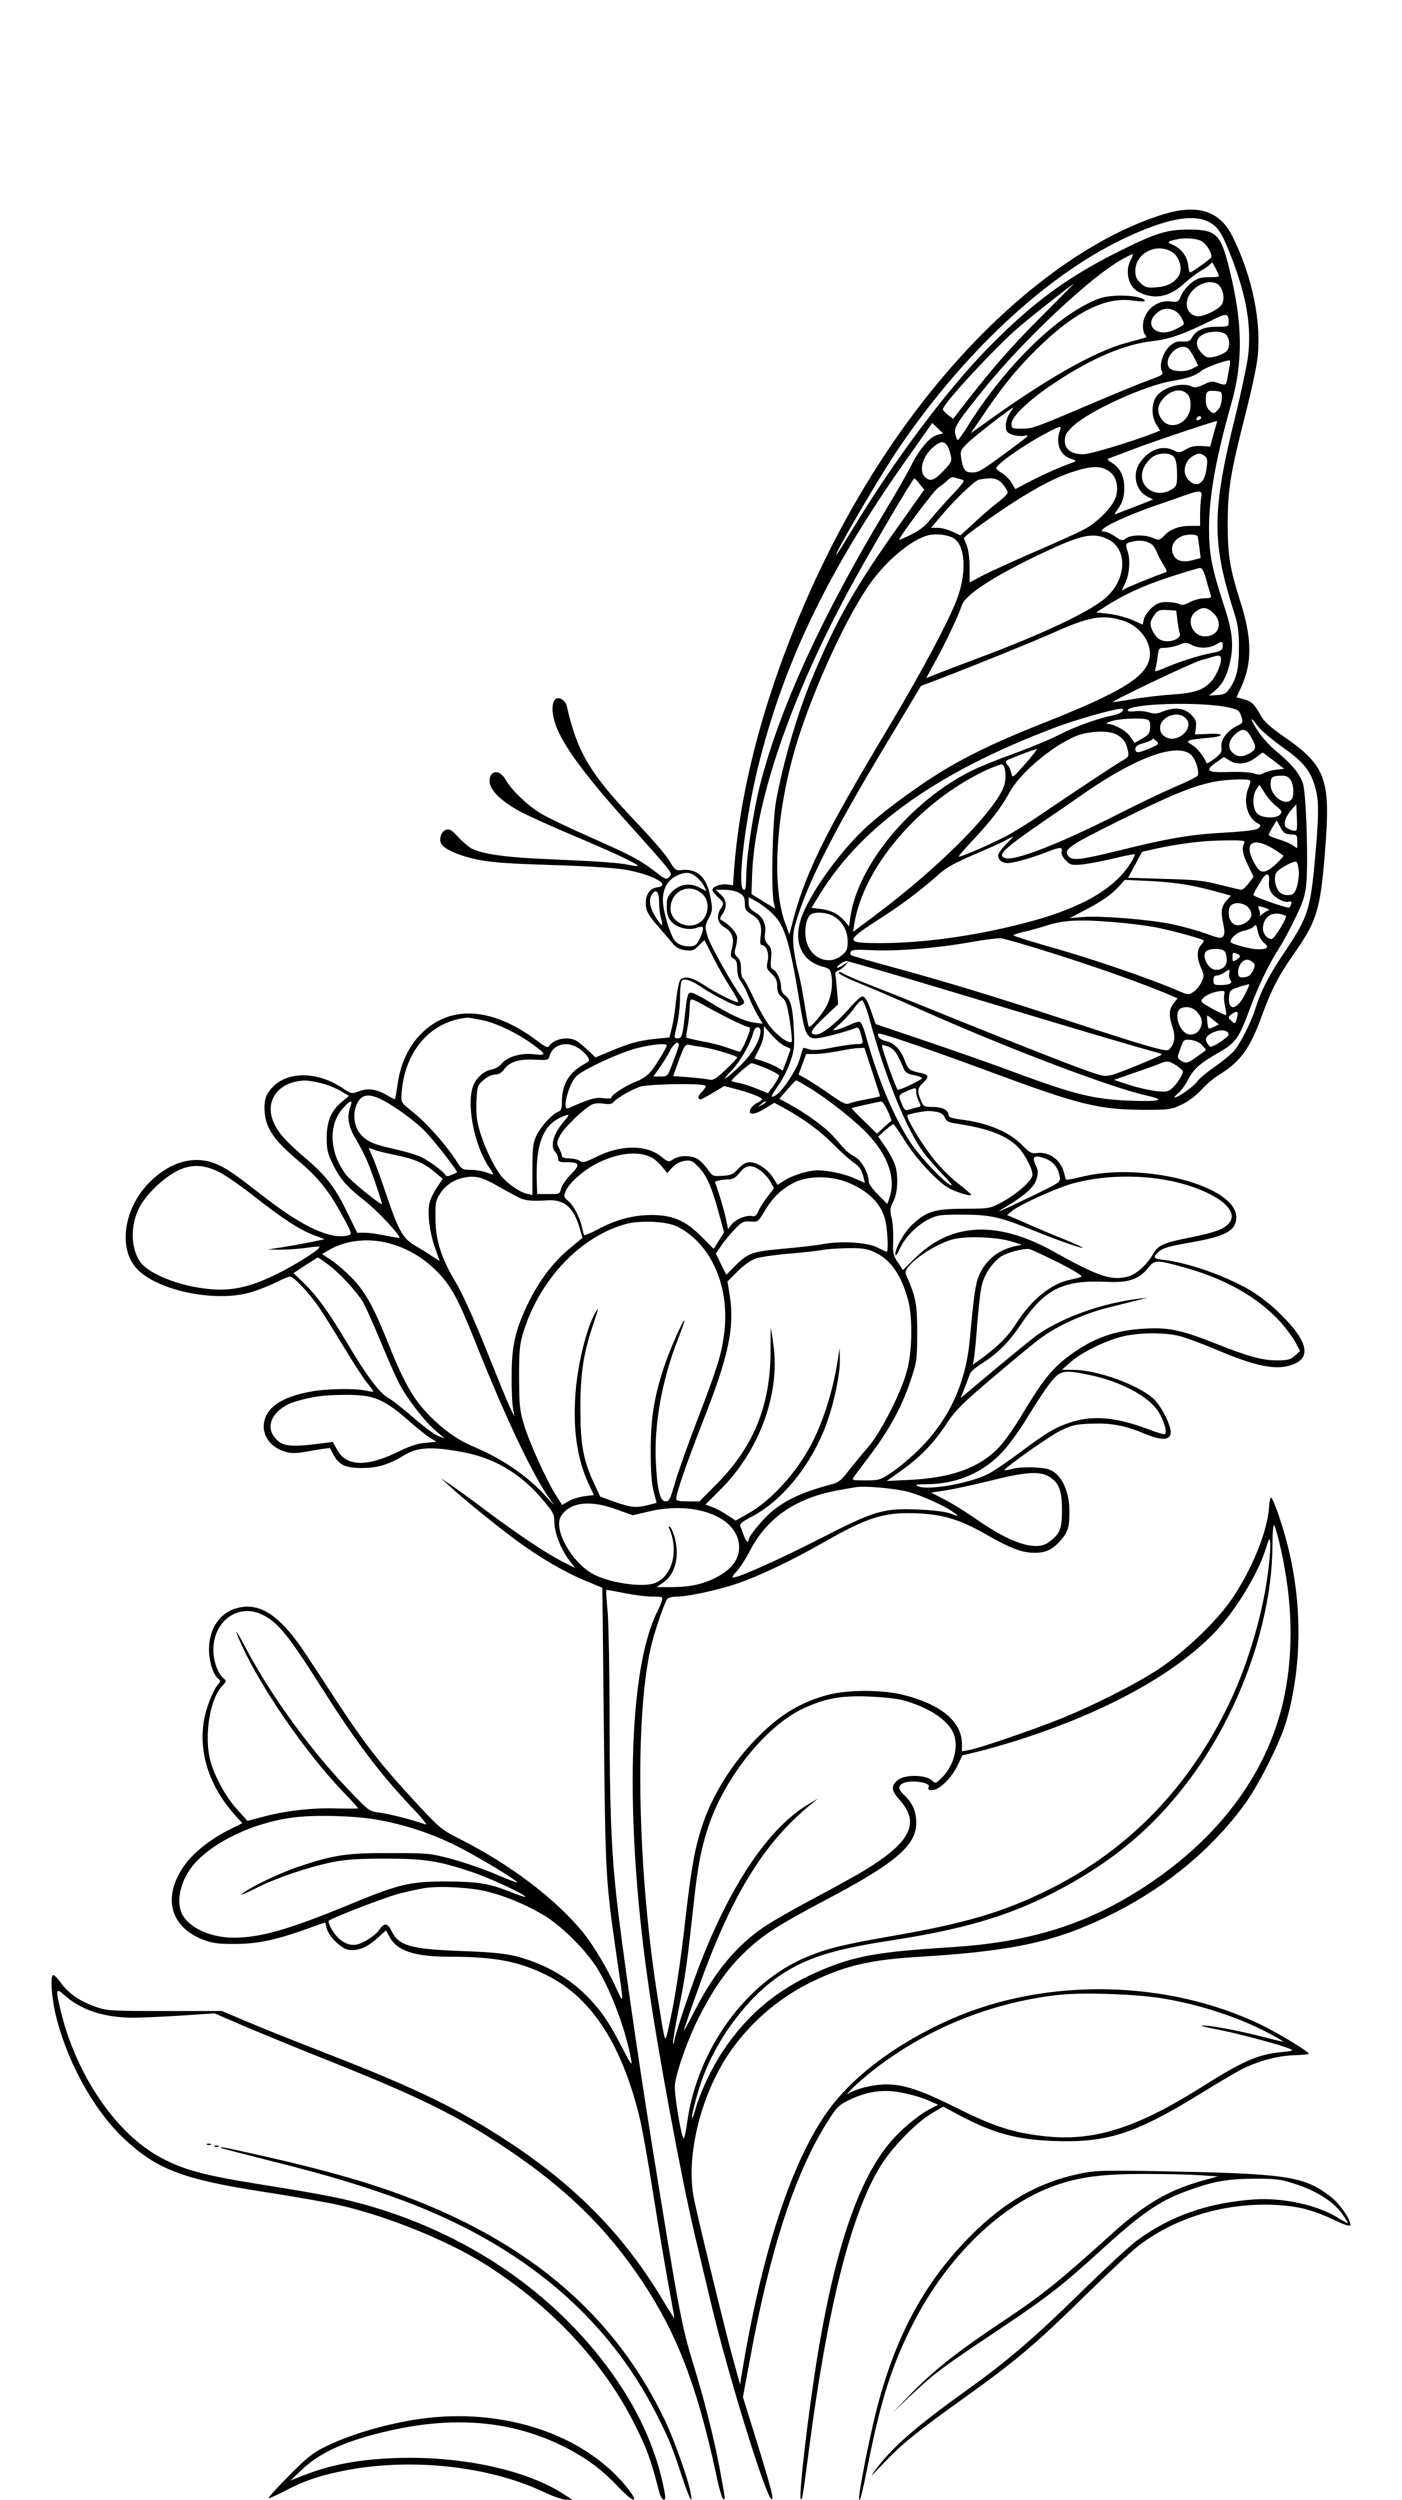 <?xml version="1.0" standalone="no"?>
<!DOCTYPE svg PUBLIC "-//W3C//DTD SVG 20010904//EN"
 "http://www.w3.org/TR/2001/REC-SVG-20010904/DTD/svg10.dtd">
<svg version="1.0" xmlns="http://www.w3.org/2000/svg"
 width="736pt" height="1312pt" viewBox="0 0 736 1312"
 preserveAspectRatio="xMidYMid meet">

<g transform="translate(0,1312) scale(0.1,-0.1)"
fill="#000000" stroke="none">
<path d="M6110 11996 c-301 -92 -632 -309 -941 -616 -465 -464 -848 -1099
-1098 -1823 -119 -346 -193 -685 -217 -997 l-6 -86 -33 4 c-35 4 -75 -12 -75
-29 0 -6 14 -24 31 -40 30 -28 31 -30 15 -54 -28 -42 -21 -80 19 -103 40 -25
51 -57 37 -112 -9 -35 -8 -42 9 -51 14 -7 19 -21 19 -53 0 -28 7 -52 20 -68
10 -14 29 -49 40 -78 11 -29 33 -73 47 -98 l27 -45 -47 6 c-51 7 -130 44 -240
113 -39 24 -79 44 -89 44 -18 0 -21 -13 -33 -120 -11 -103 -16 -120 -36 -120
-22 0 -22 -2 -4 75 8 33 15 97 15 142 0 46 5 85 11 88 17 11 53 -3 109 -41 53
-36 167 -94 185 -94 6 0 16 4 24 9 11 7 10 14 -6 37 -57 81 -166 275 -179 321
-14 49 -14 54 7 94 20 41 21 47 8 112 -19 105 -71 151 -154 140 -27 -3 -33 1
-60 48 -16 28 -97 122 -179 208 -238 249 -306 363 -360 603 -3 15 -15 32 -27
38 -51 28 -65 -54 -26 -151 49 -117 171 -277 427 -559 47 -52 107 -120 133
-151 43 -51 45 -57 30 -72 -15 -15 -20 -13 -72 27 -79 61 -121 84 -338 180
-105 46 -222 102 -260 124 -71 42 -157 124 -189 180 -32 56 -84 51 -84 -9 0
-46 67 -110 168 -162 48 -25 175 -82 282 -127 200 -84 335 -148 328 -155 -2
-2 -21 0 -43 5 -57 12 -159 19 -415 30 -227 9 -355 26 -415 57 -16 9 -48 36
-71 61 -32 35 -45 43 -62 37 -25 -7 -40 -51 -25 -74 18 -30 93 -62 186 -82 71
-15 160 -22 392 -29 192 -6 332 -15 390 -25 145 -26 245 -83 162 -93 -34 -4
-57 -37 -57 -80 0 -42 12 -65 69 -129 25 -29 57 -66 71 -83 18 -23 36 -33 67
-37 37 -5 46 -2 71 24 l30 29 47 -92 c25 -50 66 -122 91 -159 24 -38 42 -71
39 -74 -8 -7 -107 42 -181 90 -63 41 -103 49 -123 25 -7 -8 -16 -56 -22 -108
-5 -51 -15 -115 -22 -143 l-13 -50 -70 -7 c-86 -9 -137 -22 -239 -65 l-79 -33
-41 39 c-22 21 -50 44 -62 50 -44 22 -112 9 -139 -27 -9 -13 -19 -9 -65 26
-228 171 -442 189 -594 50 -72 -65 -121 -163 -137 -273 -6 -44 -13 -82 -14
-84 -2 -2 -18 6 -36 17 -58 35 -103 43 -151 25 -42 -15 -43 -15 -87 15 -155
104 -336 87 -400 -37 -18 -36 -15 -112 7 -162 26 -58 67 -104 175 -195 95 -82
149 -151 221 -285 46 -85 46 -87 24 -93 -88 -23 -231 41 -427 192 -178 138
-201 153 -256 179 -117 53 -246 20 -359 -92 -136 -137 -167 -349 -65 -456 111
-116 423 -178 605 -119 39 12 96 35 127 51 32 16 64 29 71 29 19 0 104 -91
154 -165 22 -33 80 -125 128 -205 48 -80 103 -164 121 -187 19 -23 34 -44 34
-46 0 -3 -17 -1 -37 4 -59 13 -213 11 -297 -6 -139 -26 -217 -75 -237 -148
-20 -75 27 -144 113 -168 34 -9 60 -7 135 7 51 9 94 15 96 13 1 -2 9 -17 17
-33 28 -54 63 -71 148 -71 84 0 142 17 227 69 66 39 135 44 285 18 180 -30
321 -112 442 -257 51 -60 58 -73 58 -111 0 -57 33 -143 76 -200 l34 -44 -62
31 c-87 44 -227 137 -403 268 -82 62 -170 125 -195 142 l-45 30 45 -41 c74
-68 239 -202 344 -280 127 -94 257 -170 368 -216 48 -20 89 -37 90 -38 0 -1 4
-329 8 -731 8 -776 9 -801 66 -1195 41 -280 42 -268 -8 -160 -43 93 -116 214
-165 275 -147 180 -385 360 -659 498 -83 42 -100 56 -205 169 -197 212 -280
318 -434 553 -54 83 -126 193 -161 245 -120 183 -221 259 -328 246 -108 -12
-179 -101 -179 -224 0 -66 25 -140 54 -157 7 -5 5 -12 -5 -24 -28 -31 -65
-126 -76 -196 -28 -173 34 -352 173 -502 l29 -32 -68 -34 c-99 -50 -188 -120
-234 -185 -119 -166 -80 -324 97 -393 47 -18 78 -22 163 -22 119 0 216 20 375
77 55 20 101 36 102 36 1 0 4 -14 8 -31 9 -40 73 -104 112 -112 48 -9 97 10
150 57 l49 44 19 -34 c39 -73 131 -104 315 -104 236 0 362 -24 506 -95 233
-114 393 -355 488 -734 14 -53 48 -242 76 -421 28 -179 65 -396 81 -482 16
-86 29 -160 29 -164 0 -4 -28 40 -63 98 -200 334 -450 590 -799 821 -268 177
-486 284 -968 471 -151 59 -336 132 -410 164 l-135 57 -300 0 c-288 0 -303 1
-365 23 -84 30 -137 67 -180 124 -18 26 -38 44 -42 42 -14 -9 -8 -106 11 -194
56 -249 200 -513 363 -666 172 -161 310 -213 738 -279 129 -20 289 -48 355
-61 253 -52 591 -186 795 -314 347 -217 627 -515 791 -843 65 -129 85 -183
129 -354 6 -24 17 -43 24 -43 12 0 11 15 -4 83 -41 186 -120 365 -241 543
-294 431 -749 754 -1289 913 -138 41 -249 63 -583 116 -306 49 -414 79 -536
148 -229 129 -433 433 -512 762 -28 118 -27 124 21 82 84 -76 206 -116 355
-117 44 0 159 5 255 11 l176 12 164 -71 c91 -38 289 -120 441 -180 471 -188
664 -283 924 -456 316 -211 531 -421 717 -701 183 -275 289 -552 388 -1014 14
-69 31 -126 37 -128 12 -4 11 1 -23 182 -30 154 -80 352 -134 525 -61 198 -77
282 -220 1170 -71 441 -159 1052 -184 1285 -27 242 -36 483 -36 939 0 242 -5
492 -10 555 -6 63 -9 115 -8 116 2 2 44 -6 93 -16 50 -10 116 -19 148 -19 56
0 58 -1 51 -22 -3 -13 -14 -39 -24 -58 -151 -301 -171 -1073 -50 -1930 49
-353 175 -1032 245 -1330 24 -102 62 -263 85 -358 89 -378 292 -1035 321
-1040 12 -2 -2 55 -67 267 l-84 270 36 193 c108 591 241 994 417 1266 42 66
54 76 111 103 94 44 178 55 277 34 44 -8 103 -26 132 -39 l52 -23 -41 -21
c-52 -27 -127 -86 -184 -146 -178 -187 -307 -546 -405 -1129 -50 -302 -104
-761 -91 -774 7 -8 11 17 41 247 97 746 217 1229 368 1486 61 105 192 241 280
293 l58 34 87 -46 c178 -94 297 -126 489 -134 283 -11 430 36 773 247 90 56
189 114 220 130 86 43 187 70 273 73 42 1 77 5 77 8 0 11 -149 102 -246 150
-495 240 -1136 252 -1637 29 -296 -132 -529 -311 -661 -508 -183 -275 -331
-737 -433 -1357 l-8 -50 -48 175 c-42 159 -157 628 -192 790 -51 230 38 579
204 804 108 147 253 268 416 346 175 84 307 115 568 130 504 31 727 82 1027
235 270 139 498 328 666 554 79 105 195 336 228 451 88 311 83 665 -15 994
-29 97 -59 176 -67 176 -4 0 -8 -23 -10 -50 -7 -127 -96 -343 -204 -495 -83
-116 -243 -267 -375 -355 -125 -82 -353 -197 -533 -268 -150 -59 -410 -148
-462 -157 l-38 -7 0 38 c-1 115 -103 204 -295 255 -116 32 -310 32 -418 1
-147 -42 -252 -108 -375 -236 -120 -125 -220 -285 -271 -435 -42 -121 -61
-227 -92 -496 -28 -250 -58 -443 -92 -590 -17 -71 -14 -78 -52 155 -108 668
-125 1471 -39 1851 18 80 71 236 87 257 5 6 27 12 49 12 60 0 225 36 325 71
113 39 284 121 438 209 243 139 327 165 505 157 132 -6 224 -34 359 -112 126
-72 188 -95 252 -95 60 0 95 17 137 65 39 44 47 72 46 160 -1 85 -31 161 -77
196 -26 19 -47 24 -108 27 -41 2 -93 -1 -114 -7 -21 -6 -40 -9 -42 -8 -7 8
236 180 294 208 59 29 81 34 163 37 103 4 178 -10 284 -55 97 -40 142 -31 130
27 -12 51 -56 130 -91 161 -84 73 -294 149 -417 149 l-61 1 43 38 c55 51 188
116 277 137 91 21 224 21 300 1 34 -9 125 -43 203 -76 174 -74 282 -99 357
-82 140 31 122 128 -54 294 -38 36 -100 83 -138 105 -130 76 -321 143 -450
159 -57 6 -62 12 -36 38 24 24 51 33 180 55 180 32 233 62 233 131 0 167 -495
294 -818 211 -40 -10 -74 -16 -76 -13 -2 3 -6 19 -10 35 -17 69 -80 114 -146
104 -24 -4 -37 4 -72 40 -70 72 -185 120 -330 137 -38 5 -58 12 -58 20 0 28
-31 45 -81 45 -48 0 -51 2 -65 35 -20 48 -18 64 11 91 32 30 32 42 -2 50 -70
15 -75 19 -95 72 -21 56 -56 90 -101 99 -26 5 -46 27 -35 38 7 7 280 -87 596
-204 453 -168 560 -195 792 -196 137 0 148 1 202 27 35 16 76 47 105 78 25 28
63 60 82 72 120 72 171 140 234 313 54 147 87 211 177 340 119 170 135 231
161 596 21 309 -10 387 -213 527 -78 54 -110 83 -128 114 -34 62 -49 77 -91
88 l-38 10 25 54 c58 127 57 255 -4 446 -57 181 -67 243 -67 420 1 176 15 259
95 574 27 105 54 229 60 276 26 187 -25 441 -131 651 -66 132 -181 169 -359
115z m247 -47 c42 -26 63 -62 113 -193 76 -202 101 -357 81 -512 -7 -49 -36
-188 -66 -309 -123 -497 -124 -660 -8 -1025 22 -68 27 -104 27 -185 0 -109
-11 -163 -47 -216 -19 -29 -29 -34 -66 -37 l-44 -3 32 27 c41 34 66 84 81 162
17 84 8 155 -35 286 -63 191 -78 269 -78 401 0 170 36 372 118 660 61 218 59
418 -10 698 -46 189 -70 212 -213 212 -121 0 -178 -19 -387 -124 -255 -129
-432 -259 -653 -482 -222 -223 -502 -596 -723 -961 -44 -73 -83 -135 -87 -138
-26 -23 208 380 311 535 340 509 780 923 1191 1120 231 110 377 137 463 84z
m-59 -90 c27 -9 62 -58 62 -87 0 -8 -102 -82 -114 -82 -2 0 -6 18 -9 41 -6 46
-37 85 -82 105 -30 13 -27 17 20 27 38 9 92 7 123 -4z m-138 -67 c32 -24 48
-83 31 -114 -21 -40 -62 -62 -121 -66 -48 -4 -58 -1 -82 22 -21 19 -28 34 -28
64 0 97 120 153 200 94z m-225 -38 c-31 -60 -10 -141 43 -167 80 -41 159 -27
235 42 28 26 73 60 100 75 26 15 47 33 48 39 0 10 36 -58 38 -73 1 -3 -23 -5
-52 -5 -44 0 -61 -5 -92 -29 -21 -16 -45 -46 -54 -66 -15 -36 -17 -37 -58 -32
-75 8 -143 -53 -143 -131 0 -18 5 -38 12 -45 9 -9 8 -12 -3 -15 -8 -3 -50 -14
-94 -26 -172 -46 -432 -195 -764 -436 l-55 -39 54 79 c100 149 164 230 259
329 213 219 387 312 541 288 33 -5 60 -5 60 -1 0 17 -76 31 -150 27 -64 -4
-89 -11 -151 -42 -203 -103 -452 -357 -629 -643 -25 -40 -48 -72 -52 -73 -3 0
-9 14 -13 31 -8 37 7 60 164 254 206 252 548 572 708 662 32 18 59 31 60 29 2
-2 -3 -16 -12 -32z m455 -124 c29 -16 43 -79 24 -108 -18 -27 -87 -61 -123
-62 -35 0 -61 28 -61 64 0 75 98 139 160 106z m-934 -182 c-159 -160 -246
-260 -412 -474 l-40 -52 -27 20 c-15 11 -27 24 -27 30 0 28 272 322 395 428
67 58 280 226 291 230 1 0 -80 -82 -180 -182z m741 13 c12 -18 20 -38 17 -43
-4 -6 -26 -19 -51 -30 -99 -44 -166 36 -80 97 37 26 88 16 114 -24z m253 -31
c0 -24 -2 -25 -64 -25 -68 0 -109 -19 -131 -61 -8 -14 -19 -18 -47 -16 -28 2
-43 -3 -68 -25 -35 -32 -57 -102 -40 -132 8 -16 1 -22 -68 -46 -42 -15 -185
-74 -317 -130 -288 -123 -295 -125 -356 -125 -46 0 -49 2 -49 26 0 37 92 125
224 213 199 132 368 204 519 221 91 11 162 36 327 118 58 29 70 26 70 -18z
m-18 -62 c23 -19 28 -66 9 -89 -9 -11 -36 -24 -60 -30 -39 -9 -46 -7 -67 12
-61 57 -27 117 67 118 19 1 42 -5 51 -11z m-196 -76 c6 -4 21 -26 33 -49 l21
-42 -31 -16 c-37 -20 -108 -16 -122 6 -32 51 49 134 99 101z m220 -89 c-3 -16
-8 -45 -12 -65 -7 -42 -8 -43 -53 -27 -26 9 -38 8 -73 -10 -29 -14 -46 -17
-59 -11 -54 29 -166 -6 -194 -60 -21 -40 -19 -99 5 -138 l20 -32 -27 -11
c-121 -47 -336 -112 -373 -113 -65 -1 -100 24 -100 71 0 31 8 44 46 79 84 78
371 209 514 234 88 15 124 27 156 53 23 18 108 50 147 56 5 0 6 -11 3 -26z
m-224 -150 c12 -11 18 -30 18 -60 0 -88 -100 -139 -149 -77 -31 40 -27 80 13
120 38 38 87 46 118 17z m182 -26 c-1 -25 -9 -47 -22 -60 -21 -20 -22 -20 -42
-2 -13 12 -20 31 -20 55 0 46 6 52 50 48 34 -3 35 -4 34 -41z m-1113 -76 c-12
-16 -21 -45 -21 -64 0 -29 5 -37 30 -47 16 -7 44 -10 62 -8 37 6 41 10 -76
-77 -142 -105 -158 -115 -192 -115 -38 0 -48 14 -58 75 -6 38 -4 43 36 82 37
36 227 183 236 183 2 0 -6 -13 -17 -29z m998 -32 c-16 -10 -23 -4 -14 10 3 6
11 8 17 5 6 -4 5 -9 -3 -15z m85 -31 c-4 -13 -13 -43 -19 -68 l-12 -44 -47 3
c-33 2 -57 -3 -81 -18 -32 -18 -36 -19 -65 -4 -59 29 -131 2 -177 -67 -40 -58
-21 -145 38 -175 l32 -17 -84 -33 c-46 -17 -93 -36 -103 -40 -19 -8 -19 -8 1
21 27 38 36 68 35 121 -1 54 -24 99 -64 123 -23 14 -28 21 -17 24 8 3 75 28
149 56 103 39 396 137 418 140 2 0 0 -10 -4 -22z m-1462 -50 c-41 -11 -94 -73
-138 -160 -20 -40 -76 -138 -124 -218 -345 -572 -567 -1057 -670 -1459 -34
-134 -70 -365 -72 -466 -2 -80 -4 -92 -17 -82 -30 25 12 371 79 644 138 557
374 1043 799 1640 l115 163 28 -27 29 -28 -29 -7z m643 25 c-25 -67 -2 -131
55 -150 31 -10 32 -12 15 -19 -79 -29 -144 -58 -219 -96 l-86 -45 -19 32 c-10
18 -33 41 -50 51 -17 10 -31 22 -31 26 0 21 145 123 265 186 69 37 80 39 70
15z m-595 -78 c6 -8 16 -31 20 -51 8 -34 6 -40 -37 -85 -48 -51 -71 -59 -97
-33 -34 34 -13 110 44 158 36 30 52 32 70 11z m1192 -62 c11 -12 16 -40 17
-85 1 -58 -2 -69 -21 -82 -88 -62 -194 12 -155 106 8 19 27 44 42 56 34 27 95
29 117 5z m162 4 c14 -11 16 -21 10 -65 -10 -80 -50 -106 -94 -62 -36 36 -24
102 25 128 26 15 38 15 59 -1z m-507 -77 c41 -24 57 -78 42 -134 -14 -52 -95
-136 -167 -174 -31 -17 -146 -69 -255 -116 -109 -47 -232 -103 -273 -124 l-74
-39 0 79 c0 47 -6 93 -15 115 -8 19 -15 37 -15 39 0 10 211 159 309 218 125
76 200 111 286 137 79 23 123 23 162 -1z m-771 -46 c22 -6 19 -11 -56 -91 -44
-47 -94 -104 -112 -127 -20 -26 -55 -52 -95 -72 -35 -17 -63 -29 -63 -28 0 16
185 263 207 276 16 9 37 26 48 38 10 11 25 18 33 15 8 -3 25 -8 38 -11z m-218
-25 l24 -29 -119 -168 c-243 -341 -342 -514 -470 -822 -77 -185 -152 -441
-189 -645 -19 -105 -27 -465 -12 -532 l7 -32 -62 38 -62 38 3 94 c12 375 194
917 503 1492 88 166 341 597 349 596 3 0 16 -13 28 -30z m436 0 c14 -17 26
-36 26 -44 0 -7 -24 -31 -52 -52 -29 -22 -85 -70 -124 -107 l-72 -66 -43 20
c-24 11 -59 20 -77 20 l-34 0 44 52 c75 91 184 196 209 201 69 13 97 7 123
-24z m1042 -70 c-3 -17 -6 -58 -6 -90 l0 -59 -50 0 c-60 0 -106 -17 -139 -52
-23 -24 -27 -25 -57 -12 -44 19 -114 18 -142 -1 -20 -15 -24 -14 -59 10 -21
14 -46 25 -56 25 -58 0 88 74 268 136 61 21 133 46 160 56 76 27 89 24 81 -13z
m-1298 -215 c58 -38 67 -170 21 -304 -38 -110 -187 -391 -363 -685 -348 -581
-445 -779 -513 -1055 l-9 -35 -22 60 c-71 193 -50 566 52 915 77 266 246 645
375 840 88 135 230 257 325 281 41 10 105 2 134 -17z m1279 12 c1 -1 5 -27 9
-58 l7 -57 -42 -11 c-55 -15 -92 -2 -104 34 -13 38 5 73 46 91 26 12 73 12 84
1z m-471 -16 c106 -52 99 -213 -14 -310 -87 -74 -336 -191 -677 -318 -88 -33
-183 -69 -212 -81 l-51 -20 45 82 c52 93 125 247 142 299 19 59 176 159 440
283 193 90 251 101 327 65z m240 -37 c7 -10 16 -27 20 -38 4 -11 18 -37 31
-58 22 -35 22 -38 6 -43 -60 -21 -200 -78 -210 -86 -17 -14 -16 -8 4 32 22 45
28 119 13 165 -14 42 -12 45 32 54 41 9 86 -2 104 -26z m277 -177 c9 -36 20
-72 23 -80 5 -13 -1 -16 -33 -16 -21 0 -55 -9 -76 -20 -28 -15 -42 -18 -57
-10 -10 5 -39 10 -64 10 -36 0 -52 -6 -80 -30 -19 -17 -37 -44 -41 -60 l-6
-28 -55 24 c-30 13 -85 28 -122 32 l-67 8 45 29 c103 66 202 111 339 156 80
26 153 48 161 48 11 1 21 -19 33 -63z m38 -175 c52 -52 26 -121 -45 -121 -68
0 -102 88 -50 129 36 28 60 26 95 -8z m-190 -38 c4 -29 9 -59 12 -67 11 -29
-54 -53 -97 -36 -27 10 -56 56 -56 88 0 11 10 31 21 46 18 23 27 27 68 24 l46
-3 6 -52z m-290 1 c100 -30 166 -129 140 -213 -27 -90 -159 -169 -531 -317
-239 -94 -382 -161 -525 -244 -133 -78 -313 -209 -417 -302 -134 -120 -288
-329 -344 -466 -55 -133 -13 -244 103 -275 38 -10 42 -14 48 -49 8 -48 -2
-113 -26 -158 -22 -43 -85 -117 -93 -109 -3 3 -12 52 -21 110 -9 57 -22 129
-30 159 -34 135 -39 201 -21 265 58 205 190 469 456 913 l205 342 95 36 c208
80 491 195 590 239 196 88 264 101 371 69z m525 -149 c-3 -8 -22 -17 -43 -20
-61 -10 -172 -44 -247 -76 -58 -25 -67 -26 -61 -12 3 10 9 39 12 66 6 46 7 47
39 47 19 0 51 7 72 15 34 14 41 14 68 0 39 -20 92 -19 129 3 24 15 31 16 33 5
2 -8 1 -20 -2 -28z m-6 -55 c0 -30 -27 -91 -53 -118 -41 -44 -86 -59 -198 -67
-58 -3 -152 -15 -210 -24 -57 -10 -105 -17 -106 -16 -8 6 413 206 462 220 33
9 65 18 70 20 24 8 35 4 35 -15z m35 -252 c55 -12 61 -16 71 -47 11 -34 10
-35 -26 -53 -49 -25 -83 -72 -78 -109 4 -24 -2 -34 -36 -61 -22 -17 -41 -28
-43 -22 -10 30 -47 77 -73 93 -27 16 -29 19 -13 26 10 3 51 9 91 12 92 7 95
26 3 21 l-68 -3 5 37 c4 31 0 42 -26 68 -35 35 -88 40 -149 15 -29 -12 -43
-13 -71 -4 -19 6 -52 9 -73 6 -22 -3 -39 -1 -39 4 0 36 375 48 525 17z m-554
-22 c-7 -8 -28 -17 -49 -21 -78 -15 -200 -59 -281 -101 -46 -24 -152 -68 -235
-98 -84 -30 -188 -72 -231 -94 -317 -160 -593 -495 -631 -766 l-7 -48 -21 25
c-32 39 -71 59 -126 66 l-50 6 48 78 c221 356 620 638 1232 869 102 39 306 97
344 98 15 0 16 -3 7 -14z m331 -33 c56 -51 -42 -142 -107 -99 -17 11 -25 26
-25 46 0 56 89 93 132 53z m-194 -12 c8 -5 12 -22 10 -42 -2 -27 -10 -38 -43
-56 l-39 -22 -23 33 c-21 31 -81 65 -121 67 -9 1 1 7 23 14 45 15 173 19 193
6z m696 -136 c114 -80 152 -124 177 -206 22 -70 23 -133 9 -309 -30 -352 -36
-372 -173 -577 -80 -120 -117 -193 -147 -288 -22 -70 -80 -185 -112 -221 -17
-19 -63 -57 -104 -85 -40 -28 -80 -62 -89 -75 -16 -25 -100 -84 -118 -84 -5 0
2 9 17 21 15 12 37 42 50 67 30 59 62 89 151 140 105 60 116 75 180 247 43
114 98 229 152 312 20 31 58 103 85 159 40 83 50 115 56 180 10 116 -1 470
-18 522 -16 50 -62 106 -139 168 -31 25 -73 71 -93 101 -44 64 -52 95 -9 37
15 -22 72 -71 125 -109z m-156 46 c29 -51 28 -63 -7 -84 -39 -23 -67 -21 -92
4 -26 26 -19 64 17 97 36 32 57 28 82 -17z m-709 15 c37 -20 51 -39 61 -81 8
-36 7 -37 -38 -63 -41 -25 -195 -126 -452 -300 -52 -35 -126 -80 -165 -99 -86
-44 -227 -104 -232 -99 -2 2 31 41 74 86 93 99 152 175 192 250 54 101 224
245 350 297 66 26 167 31 210 9z m188 -69 c-68 -30 -87 -32 -87 -9 0 15 11 23
45 32 25 7 45 17 45 21 0 5 8 1 18 -8 18 -17 17 -19 -21 -36z m-664 -85 c-68
-77 -68 -78 -74 -49 -4 16 -12 34 -18 40 -15 15 -14 24 7 32 42 18 138 54 145
54 5 1 -22 -34 -60 -77z m872 44 c22 -23 41 -82 33 -106 -2 -6 -53 -32 -113
-57 -61 -26 -198 -91 -305 -146 -304 -154 -542 -247 -592 -231 -46 14 -13 46
197 191 72 49 173 119 225 155 272 188 486 263 555 194z m431 -28 l55 -43 -43
-5 c-24 -3 -53 -11 -65 -18 -15 -9 -29 -9 -52 -1 -17 6 -75 9 -131 7 -115 -4
-128 7 -62 53 l37 26 30 -19 c39 -25 95 -18 138 16 18 14 33 25 35 26 2 0 28
-19 58 -42z m-1408 -70 c2 -33 -3 -59 -19 -90 -73 -143 -348 -414 -658 -647
l-123 -92 7 43 c48 295 335 633 678 799 45 22 89 38 97 37 10 -2 16 -18 18
-50z m1496 -30 c19 -27 21 -89 4 -106 -34 -34 -108 21 -108 81 0 38 8 45 57
46 22 1 37 -6 47 -21z m-212 -4 c4 -3 0 -21 -8 -39 -29 -70 -7 -157 47 -185
18 -10 19 -14 7 -26 -10 -10 -61 -17 -178 -24 -182 -10 -295 -29 -564 -96
-192 -47 -237 -52 -256 -29 -30 36 -4 54 268 189 269 133 376 177 486 201 63
14 188 19 198 9z m139 -136 c28 -23 31 -29 20 -42 -20 -24 -96 -21 -121 4 -25
25 -27 95 -4 128 l16 23 28 -44 c15 -24 42 -55 61 -69z m105 -125 c-9 -10 -54
7 -60 22 -7 20 7 55 36 88 l23 26 3 -66 c2 -36 1 -68 -2 -70z m-62 -15 c6 -4
23 -8 39 -8 24 0 27 -3 27 -36 l0 -36 -26 17 c-14 9 -48 23 -75 31 -27 8 -49
18 -49 22 0 4 10 23 21 42 l21 34 16 -29 c8 -17 20 -33 26 -37z m-1463 -59
c-22 -23 -41 -49 -41 -58 0 -24 20 -41 50 -41 30 0 134 29 208 59 66 26 82 27
75 2 -3 -13 5 -29 22 -47 25 -25 31 -26 88 -21 34 4 109 18 166 32 57 14 106
23 108 21 3 -2 -8 -24 -23 -48 -89 -140 -272 -242 -572 -317 -255 -65 -522
-101 -739 -101 -191 0 -191 8 5 134 109 70 212 148 299 226 38 35 85 61 185
104 73 31 149 65 168 76 19 11 37 19 39 20 2 0 -15 -19 -38 -41z m1249 1 c-13
-24 -5 -59 27 -123 l24 -49 -26 -34 c-14 -19 -32 -34 -38 -34 -7 0 -57 12
-112 26 -85 22 -128 27 -291 31 l-192 6 37 68 36 68 70 16 c129 28 249 43 363
44 109 1 112 0 102 -19z m107 -1 c15 -5 45 -22 65 -35 l37 -26 -27 -30 c-15
-16 -40 -37 -55 -45 -34 -17 -49 -8 -78 48 -40 79 -16 116 58 88z m181 -140
c2 -25 -3 -62 -10 -84 -11 -33 -18 -41 -41 -43 -17 -2 -37 4 -48 14 -23 21
-34 75 -20 102 11 21 89 64 106 59 6 -2 11 -24 13 -48z m-3164 -30 c14 -11 33
-33 41 -48 l14 -28 -40 20 c-50 25 -101 16 -141 -23 -23 -24 -28 -37 -28 -78
0 -35 6 -57 21 -75 26 -34 90 -52 132 -38 16 6 32 9 35 6 11 -11 -20 -85 -39
-96 -28 -14 -82 -4 -104 21 -26 29 -65 157 -65 215 0 61 24 105 71 128 45 22
71 21 103 -4z m3008 -24 c-3 -22 2 -45 13 -61 18 -28 71 -55 93 -46 10 3 13
-1 10 -14 -2 -10 -8 -18 -14 -18 -31 4 -184 59 -184 66 0 5 7 20 15 33 8 14
22 36 30 50 23 37 42 32 37 -10z m-405 -24 c50 -10 117 -27 148 -36 l57 -16
-20 -22 c-30 -33 -35 -61 -21 -122 9 -43 9 -57 0 -69 -11 -13 -22 -11 -90 14
-42 15 -120 37 -172 48 -115 25 -378 47 -474 39 l-70 -6 82 43 c90 47 136 79
179 126 l29 32 130 -6 c72 -3 171 -14 222 -25z m-2567 -46 c44 -44 26 -132
-31 -155 -63 -27 -139 18 -139 81 0 95 103 140 170 74z m191 8 c24 -14 29 -24
29 -54 0 -32 5 -40 35 -58 43 -25 57 -57 48 -116 -4 -30 -2 -45 5 -45 25 0 41
-44 32 -84 -8 -36 -6 -42 21 -67 22 -21 29 -36 29 -65 0 -29 6 -43 25 -59 21
-17 27 -36 41 -123 9 -57 13 -106 10 -110 -14 -13 -78 33 -117 85 -23 30 -60
97 -84 148 -24 51 -48 96 -54 99 -6 4 -11 27 -11 52 0 31 -6 49 -19 60 -15 14
-17 22 -10 48 5 17 9 41 9 54 0 23 -37 66 -75 88 -19 10 -19 12 -2 37 25 38
21 74 -9 102 l-27 25 47 0 c27 0 61 -7 77 -17z m-421 -46 c0 -28 4 -68 10 -86
13 -48 7 -48 -24 -1 -32 49 -42 91 -27 119 22 40 41 26 41 -32z m596 -63 c65
-64 90 -148 145 -484 23 -144 35 -170 82 -170 28 0 165 36 209 55 13 5 19 -1
27 -32 15 -53 15 -53 -26 -53 -21 -1 -78 -9 -128 -19 -64 -13 -98 -15 -118 -8
-15 5 -29 8 -31 6 -1 -2 -10 -30 -19 -61 -19 -60 -92 -169 -127 -188 -28 -15
-26 -8 19 58 22 31 49 86 61 122 19 56 22 79 17 170 -5 113 -17 156 -47 177
-12 9 -20 26 -20 44 0 35 -23 84 -43 92 -11 4 -13 18 -9 57 4 42 1 55 -16 73
-17 17 -20 31 -16 57 8 49 -10 87 -51 111 -27 17 -35 27 -35 51 l0 29 42 -23
c23 -13 61 -41 84 -64z m2494 36 c25 -25 26 -52 3 -72 -31 -27 -63 -32 -84
-12 -21 19 -26 73 -7 92 19 19 66 14 88 -8z m109 -18 c-8 -3 -23 -12 -34 -21
-11 -9 -17 -12 -13 -7 4 4 3 18 -2 31 -8 22 -8 22 27 12 20 -6 29 -13 22 -15z
m-2281 -32 c46 -28 72 -76 72 -132 0 -39 -4 -50 -31 -72 -68 -57 -167 -15
-187 80 -10 47 -2 105 18 129 18 22 89 19 128 -5z m2372 3 c9 -8 -58 -118 -73
-121 -21 -4 -47 25 -47 54 0 54 40 88 90 77 14 -3 27 -8 30 -10z m-900 -33
c63 -5 153 -16 200 -24 80 -14 259 -62 269 -72 2 -2 -4 -13 -14 -24 -23 -26
-23 -68 0 -120 17 -38 17 -43 2 -75 -9 -19 -28 -42 -42 -51 -25 -17 -29 -16
-78 5 -132 58 -439 164 -643 222 -123 35 -224 66 -224 70 0 3 24 11 53 18 29
6 87 22 127 35 85 27 170 31 350 16z m786 -109 c31 -24 17 -35 -40 -33 -39 2
-136 29 -136 38 0 22 37 53 70 59 21 4 45 14 52 22 11 14 14 10 21 -25 5 -25
18 -49 33 -61z m-1089 -61 c227 -72 457 -154 591 -211 l44 -19 -21 -26 c-25
-32 -26 -65 -5 -128 17 -49 9 -91 -21 -116 -14 -12 -125 21 -565 165 -356 117
-593 189 -874 266 -121 33 -223 62 -227 65 -5 2 -6 11 -3 18 4 11 27 13 108 9
129 -7 350 11 521 42 72 13 145 22 162 20 18 -2 149 -40 290 -85z m881 18 c7
-7 12 -27 12 -45 0 -34 -21 -53 -58 -53 -37 0 -74 68 -52 95 15 18 81 20 98 3z
m66 -14 c21 -8 20 -17 -4 -32 -18 -11 -20 -10 -20 13 0 27 1 28 24 19z m91
-54 c7 -11 -12 -51 -29 -62 -6 -4 -21 -8 -33 -8 -19 0 -23 6 -23 30 0 40 33
74 60 60 10 -5 22 -14 25 -20z m-1925 -45 c107 -31 341 -101 520 -155 410
-124 822 -246 879 -260 23 -6 41 -13 40 -15 -12 -10 -221 -96 -259 -106 -43
-11 -52 -9 -175 36 -71 26 -303 117 -515 202 -212 86 -459 185 -549 220 -91
35 -171 69 -178 75 -7 6 -16 8 -19 5 -7 -7 34 -28 127 -66 41 -16 178 -75 304
-131 462 -206 1002 -410 1188 -451 101 -22 67 -32 -90 -26 -184 6 -290 32
-588 142 -115 43 -331 119 -479 169 l-269 91 -18 51 c-23 69 -37 94 -53 94 -7
0 -37 -27 -66 -61 -68 -78 -145 -139 -176 -139 -40 0 -28 24 46 93 l70 66 -6
73 c-3 40 -7 78 -9 85 -2 7 4 15 14 18 10 3 27 15 37 27 l19 22 -25 -17 c-34
-23 -51 -21 -20 3 14 11 32 18 40 15 8 -2 103 -29 210 -60z m1793 -5 c-3 -11
0 -26 6 -34 14 -17 -5 -26 -55 -26 -30 0 -34 3 -34 25 0 17 5 25 18 25 10 0
27 7 38 15 26 20 33 19 27 -5z m83 -109 c-43 -84 -90 -91 -84 -12 3 32 7 36
53 51 28 9 51 15 53 14 2 -1 -8 -25 -22 -53z m-109 -1 c-3 -11 -1 -38 4 -61 5
-23 8 -44 5 -46 -2 -3 -34 12 -71 32 -64 36 -65 38 -49 56 17 19 62 36 98 38
13 1 17 -4 13 -19z m-2608 -122 c52 -26 101 -48 109 -48 9 0 11 -7 7 -22 -14
-45 -44 -108 -52 -108 -4 0 -31 9 -59 19 -28 11 -88 27 -134 35 -46 9 -85 18
-87 20 -2 1 1 27 7 56 5 29 10 72 10 95 0 23 3 45 7 48 3 4 27 -5 52 -20 25
-14 88 -48 140 -75z m745 -5 c84 -309 196 -584 285 -703 23 -30 70 -84 104
-119 37 -38 52 -59 37 -51 -40 20 -161 149 -208 220 -90 137 -173 334 -238
568 -9 35 -23 66 -30 69 -6 2 -29 -4 -51 -15 -21 -10 -51 -22 -68 -26 -28 -7
-28 -6 16 32 25 22 58 59 73 81 16 23 34 41 41 41 7 0 24 -41 39 -97z m1726
29 c24 -30 25 -60 4 -90 -15 -22 -49 -29 -70 -14 -45 31 -60 117 -22 131 32
12 66 2 88 -27z m205 -19 c-9 -38 -13 -40 -33 -19 -16 16 -16 18 2 32 29 21
39 17 31 -13z m-125 -17 l29 -23 -25 -12 c-33 -15 -31 -16 -36 24 -2 19 -2 35
0 35 2 0 17 -11 32 -24z m-3839 0 c76 -16 188 -70 265 -127 75 -55 75 -60 5
-52 -70 7 -139 -14 -169 -51 -9 -13 -33 -26 -53 -30 -43 -8 -86 -50 -99 -97
-30 -103 15 -314 90 -419 27 -38 25 -41 -15 -24 -19 7 -56 14 -82 14 -46 0
-49 2 -78 48 -51 80 -152 194 -222 251 -68 54 -68 54 -65 100 15 224 152 382
347 400 6 0 40 -6 76 -13z m1461 -66 c-7 -50 -47 -116 -106 -173 -78 -75 -110
-93 -45 -25 48 50 99 141 114 201 9 36 42 33 37 -3z m128 -70 c16 -7 30 -14
30 -16 0 -2 -9 -28 -20 -58 l-21 -55 -32 19 c-18 10 -51 24 -74 31 -24 7 -43
13 -43 13 0 1 11 23 25 50 14 27 25 66 25 85 l0 36 40 -46 c21 -25 53 -52 70
-59z m2330 59 c0 -5 -21 -23 -47 -40 -44 -27 -49 -28 -60 -12 -19 25 -16 39
10 56 42 27 97 25 97 -4z m-139 -55 c12 -13 21 -25 18 -27 -2 -2 -25 -19 -51
-37 -44 -31 -50 -32 -74 -20 -16 9 -23 20 -20 30 30 89 27 85 67 82 23 -3 46
-13 60 -28z m-2749 -5 c-1 -8 -15 -47 -30 -86 -27 -73 -27 -73 -64 -73 l-38 0
34 48 c18 26 43 66 55 90 20 39 50 54 43 21z m-527 -9 c18 -11 40 -31 48 -44
15 -22 14 -24 -21 -44 -75 -42 -112 -105 -112 -191 0 -39 -4 -51 -18 -55 -30
-10 -94 -79 -116 -126 -18 -39 -21 -64 -21 -178 l0 -134 -28 6 c-38 8 -108 57
-139 98 -38 50 -83 145 -108 226 -17 57 -21 91 -19 158 4 82 5 87 37 115 19
17 44 29 60 29 20 0 35 9 50 29 28 39 79 54 162 49 63 -3 69 -2 74 17 16 62
88 84 151 45z m465 13 c0 -11 -51 -96 -81 -134 -18 -22 -46 -43 -76 -54 -54
-20 -133 -71 -133 -85 0 -6 -19 -7 -43 -4 -41 6 -71 -3 -184 -53 -34 -14 0
122 40 166 32 35 230 127 322 150 81 20 155 27 155 14z m185 -8 c59 -9 185
-47 185 -55 0 -4 -27 -33 -60 -64 -47 -45 -66 -57 -83 -53 -12 3 -60 9 -108
13 l-85 6 30 84 c29 78 33 84 56 80 14 -3 43 -8 65 -11z m1030 -51 c11 -22 25
-51 30 -65 7 -17 21 -26 53 -32 23 -4 42 -12 42 -16 0 -8 -110 -61 -127 -61
-7 0 -83 212 -83 233 0 4 15 1 33 -6 21 -8 39 -26 52 -53z m-136 -79 c22 -69
41 -127 41 -128 0 -2 -33 -10 -72 -17 -40 -7 -81 -17 -91 -22 -14 -7 -35 3
-95 45 -42 30 -98 66 -123 81 l-47 26 20 54 20 54 47 0 c25 0 80 7 121 15 41
8 89 16 106 16 l32 1 41 -125z m1596 33 c19 -13 35 -27 35 -31 0 -16 -29 -63
-54 -86 -22 -21 -32 -23 -83 -18 -32 3 -96 17 -142 32 l-84 27 109 38 c60 20
120 42 134 48 37 16 47 14 85 -10z m-2153 -15 c38 -16 68 -33 68 -39 0 -6 -13
-29 -29 -52 l-30 -40 -58 24 c-32 13 -75 27 -95 30 -21 4 -38 9 -38 11 0 9 95
92 105 93 6 0 40 -12 77 -27z m-2341 -77 c32 -7 78 -25 104 -40 l47 -28 -36
-30 c-58 -48 -80 -100 -81 -188 0 -64 5 -84 32 -140 38 -78 74 -119 171 -195
63 -49 188 -183 179 -192 -2 -1 -35 4 -73 12 -38 8 -87 15 -109 15 l-40 0 -49
100 c-64 135 -114 200 -229 297 -103 89 -138 129 -162 186 -47 112 28 211 165
216 14 0 50 -5 81 -13z m2564 -23 c102 -62 247 -177 311 -246 108 -115 148
-234 113 -335 l-11 -31 -49 49 c-30 30 -49 58 -49 72 -1 42 -38 108 -71 126
-34 18 -43 26 -110 103 -41 49 -146 125 -236 174 l-52 28 42 48 c23 27 44 49
47 49 2 0 32 -17 65 -37z m-541 8 c3 -4 -6 -18 -19 -31 -22 -21 -25 -40 -6
-40 4 0 33 16 65 35 l58 35 61 -16 c73 -19 137 -44 137 -53 0 -5 -11 -13 -24
-19 -14 -6 -29 -20 -35 -31 -19 -35 18 -35 73 0 l51 31 50 -27 c105 -58 192
-122 260 -191 38 -39 85 -81 103 -93 34 -24 46 -40 56 -83 l6 -27 -53 24 c-29
14 -87 30 -128 36 -63 10 -84 9 -139 -5 -36 -9 -81 -28 -101 -41 l-37 -24 -23
37 c-30 46 -83 82 -122 82 -21 0 -39 -10 -61 -34 -26 -29 -39 -35 -83 -37 -49
-4 -53 -2 -75 30 -13 19 -35 43 -50 54 -33 24 -98 26 -133 3 -25 -16 -27 -16
-63 13 -79 64 -213 64 -344 -2 -57 -28 -69 -31 -84 -20 -10 7 -35 13 -56 13
-24 0 -38 5 -38 13 0 6 -7 25 -15 40 -13 26 -13 32 4 66 24 46 142 158 177
167 14 4 40 4 59 1 23 -4 38 -1 46 9 16 20 92 64 137 80 42 15 337 20 346 5z
m1106 -33 c0 -13 6 -35 14 -49 13 -26 12 -27 -13 -32 -14 -3 -34 -9 -44 -12
-13 -6 -21 1 -32 29 -20 48 -20 49 23 68 50 22 52 22 52 -4z m-2807 -39 c77
-39 187 -121 239 -178 57 -63 163 -200 157 -204 -2 -2 -16 -8 -30 -14 -21 -9
-27 -8 -36 7 -7 9 -38 35 -71 57 -56 38 -83 47 -237 83 -74 17 -114 39 -141
79 -30 45 -32 112 -4 159 24 39 60 42 123 11z m-163 -35 c-21 -54 -12 -107 30
-176 22 -37 49 -90 61 -120 31 -76 78 -218 74 -218 -14 0 -166 124 -188 154
-87 113 -95 258 -20 345 40 47 57 53 43 15z m2180 21 c0 -2 -10 -9 -22 -15
-22 -11 -22 -10 -4 4 21 17 26 19 26 11z m640 -45 c13 -27 21 -51 19 -52 -2
-2 -20 -18 -39 -35 l-36 -33 -68 66 c-37 36 -67 66 -65 68 4 3 135 32 155 35
6 0 21 -21 34 -49z m260 -6 c20 -5 35 -15 40 -30 7 -17 20 -25 47 -29 169 -25
261 -58 325 -114 40 -34 88 -121 88 -157 0 -29 -80 -100 -161 -144 -63 -33
-65 -34 -199 -34 -153 -1 -194 -13 -268 -81 -43 -38 -92 -124 -92 -159 0 -13
10 0 24 31 29 62 90 123 154 155 42 21 61 23 177 23 146 -1 192 -11 375 -85
120 -49 239 -90 254 -90 6 1 -36 20 -94 44 -58 23 -150 62 -204 86 l-99 43 24
20 c41 34 240 124 322 146 181 49 405 47 582 -4 182 -53 283 -136 242 -198
-23 -35 -71 -54 -204 -81 -143 -28 -171 -40 -198 -85 -36 -62 -88 -108 -134
-121 -87 -23 -155 0 -386 129 -296 166 -538 156 -728 -29 l-67 -66 -27 41
c-24 36 -27 48 -24 115 1 41 -2 95 -9 120 -9 39 -8 50 10 85 22 44 27 126 10
187 -6 20 -28 63 -50 95 l-40 58 37 33 c20 17 39 32 42 32 4 0 31 -39 61 -87
63 -100 176 -221 235 -251 48 -24 117 -44 113 -32 -2 4 -35 33 -75 64 -41 32
-97 90 -132 136 -68 90 -137 208 -127 217 6 6 69 19 107 22 9 0 31 -2 49 -5z
m-1959 -49 c-55 -63 -75 -133 -46 -161 8 -9 15 -24 15 -35 0 -16 7 -19 43 -19
71 0 75 -11 24 -64 -25 -25 -48 -59 -52 -75 -6 -28 -8 -29 -66 -28 l-59 0 -2
61 c-7 197 31 299 127 342 47 21 50 17 16 -21z m-896 -175 c108 -21 161 -44
219 -93 l40 -34 -32 -48 c-17 -26 -35 -63 -38 -82 -11 -56 2 -153 29 -230 l25
-72 -42 27 c-22 16 -62 40 -88 55 -63 36 -88 81 -153 276 -30 88 -63 178 -74
200 -18 39 -18 40 0 31 10 -6 61 -19 114 -30z m1355 -15 c16 -8 41 -30 56 -49
l27 -33 26 29 c16 18 40 31 63 35 34 5 42 2 76 -33 42 -43 69 -105 108 -250
l25 -92 -27 -43 -27 -44 -66 66 c-83 83 -150 112 -261 112 -95 0 -185 -24
-277 -73 -40 -21 -74 -36 -77 -32 -2 4 -7 23 -11 42 -11 51 -43 112 -72 137
-24 20 -25 23 -13 52 18 44 101 116 174 150 106 51 209 61 276 26z m2075 -9
c37 -16 60 -46 68 -91 5 -30 5 -30 -150 -105 -166 -80 -202 -95 -139 -58 104
62 155 107 167 148 10 34 10 46 -4 74 -23 49 -6 58 58 32z m-4350 -65 c33 -15
115 -72 183 -125 151 -119 243 -180 318 -208 l58 -22 -65 -14 c-35 -7 -102
-19 -149 -27 l-85 -13 65 -1 c36 0 96 4 134 9 38 6 71 9 73 6 9 -9 -119 -91
-222 -142 -172 -85 -280 -100 -452 -65 -123 26 -235 80 -268 129 -51 77 -51
197 0 291 35 63 116 142 185 180 75 41 142 42 225 2z m2845 7 c18 -13 42 -39
53 -58 l20 -36 -34 -45 c-20 -25 -41 -59 -48 -76 -9 -22 -17 -29 -31 -26 -29
8 -88 -16 -109 -43 l-19 -25 -12 58 c-7 32 -23 88 -35 125 l-22 66 21 6 c11 3
35 6 51 6 22 0 37 9 58 35 33 41 60 45 107 13z m-1402 -69 c28 -16 77 -43 108
-60 55 -31 78 -35 180 -29 87 5 135 -37 167 -146 l15 -51 -67 -55 c-84 -69
-159 -167 -216 -283 -68 -139 -89 -226 -89 -380 -1 -71 2 -150 7 -175 l7 -45
-26 55 c-14 30 -70 168 -125 305 -63 157 -121 284 -155 342 -77 128 -108 223
-108 339 -1 82 1 94 26 132 30 44 72 72 128 82 50 10 87 2 148 -31z m1849 10
c119 -44 192 -117 212 -210 11 -52 15 -159 6 -159 -3 0 -25 10 -48 22 -52 27
-185 36 -282 19 -36 -7 -133 -18 -214 -25 -165 -15 -186 -23 -253 -91 l-45
-46 -28 56 -27 56 29 42 c15 23 47 61 70 85 37 39 45 43 82 41 40 -3 41 -2 76
56 42 72 93 119 160 151 68 32 180 33 262 3z m-879 -238 c178 -92 276 -318
243 -565 -15 -111 -34 -170 -142 -453 -49 -127 -101 -275 -116 -327 -24 -84
-30 -96 -49 -96 -29 0 -44 60 -51 205 -10 198 32 432 116 646 21 55 37 99 34
99 -9 0 -82 -166 -107 -244 -52 -158 -70 -269 -70 -436 0 -108 4 -174 15 -217
l16 -61 -43 -11 c-64 -16 -90 -14 -176 16 l-77 28 -31 66 c-59 128 -73 206
-73 394 -1 184 16 294 68 446 28 84 30 94 10 59 -46 -80 -93 -271 -104 -424
-14 -187 9 -344 68 -472 l29 -61 -50 -6 c-28 -4 -65 -15 -83 -26 l-34 -20 -30
47 c-50 78 -138 272 -168 367 -25 82 -27 104 -28 255 0 146 3 174 23 240 86
275 298 499 535 565 78 22 220 15 275 -14z m1752 -77 l55 -17 -38 -8 c-87 -20
-151 -71 -186 -150 -20 -44 -28 -100 -51 -349 -21 -221 -108 -409 -259 -561
-47 -47 -115 -104 -150 -127 -60 -40 -67 -42 -138 -42 -69 0 -73 1 -61 18 7
10 45 60 84 112 100 132 165 251 210 382 38 111 38 116 39 263 0 152 -7 188
-60 308 -17 39 133 150 246 182 69 19 232 13 309 -11z m-3270 -9 c96 -25 179
-74 250 -144 78 -79 113 -143 208 -381 159 -399 303 -701 390 -820 28 -38 25
-36 -19 13 -95 106 -225 196 -371 259 -89 37 -145 75 -222 147 -99 94 -150
180 -237 398 -76 192 -123 276 -195 349 -35 35 -84 77 -109 93 l-45 29 35 20
c87 52 206 66 315 37z m2555 -49 c80 -37 138 -121 172 -249 25 -93 22 -270 -6
-372 -31 -117 -139 -327 -205 -402 -30 -34 -75 -89 -101 -122 -37 -49 -54 -63
-88 -71 -147 -39 -232 -77 -309 -138 -46 -36 -128 -134 -128 -153 0 -21 -16
-7 -26 24 -6 17 -14 39 -18 47 -4 11 11 24 57 48 155 80 300 252 383 456 45
110 84 283 83 366 l-1 65 -13 -80 c-23 -143 -70 -294 -128 -410 -77 -155 -216
-310 -340 -379 l-65 -37 -44 29 c-23 16 -59 35 -79 42 l-36 13 76 76 c207 204
318 507 281 764 -6 48 -13 87 -14 87 0 0 -1 -57 -1 -127 -1 -278 -88 -493
-276 -685 l-97 -98 -61 0 c-47 0 -61 3 -61 14 0 30 55 188 142 411 133 338
165 489 139 654 l-12 75 53 53 c29 30 70 59 93 67 22 8 101 20 175 26 74 6
153 15 175 19 22 5 83 9 135 10 80 1 103 -3 145 -23z m962 -53 c77 -39 128
-70 120 -74 -6 -3 -30 -10 -51 -14 -102 -18 -208 -101 -291 -231 -49 -74 -89
-115 -189 -189 l-39 -28 7 39 c3 21 11 100 16 174 6 74 15 161 22 194 12 61
50 122 100 159 30 22 123 47 153 41 11 -3 80 -35 152 -71z m-3837 -8 c62 -45
152 -143 186 -200 14 -25 54 -114 89 -198 34 -83 78 -184 98 -223 42 -83 135
-204 198 -257 l44 -37 -34 13 c-18 6 -76 49 -128 94 -51 45 -113 94 -138 108
-46 28 -111 115 -215 290 -93 156 -152 238 -216 302 l-63 61 62 41 c34 22 64
41 66 41 2 0 25 -16 51 -35z m4471 -10 c232 -61 409 -159 533 -296 29 -33 64
-80 77 -105 l24 -45 -28 -25 c-23 -20 -39 -24 -90 -24 -81 0 -150 19 -317 85
-186 74 -251 88 -375 82 -163 -8 -281 -51 -408 -147 -85 -64 -136 -129 -239
-300 -48 -81 -102 -156 -134 -187 -101 -99 -242 -149 -454 -160 l-125 -6 80
57 c97 69 170 145 237 248 42 64 80 102 233 232 100 85 212 178 249 206 97 73
238 137 375 170 64 16 134 33 156 39 l40 10 -45 -5 c-194 -24 -395 -95 -530
-187 -25 -17 -126 -100 -226 -183 l-181 -152 22 56 c12 32 25 65 28 74 3 9 31
33 62 52 84 54 142 112 205 206 126 187 223 234 456 222 108 -5 164 14 210 72
35 43 43 44 165 11z m-474 -571 c163 -33 314 -113 364 -193 28 -44 47 -106 35
-118 -3 -3 -43 8 -89 26 -173 65 -296 75 -418 32 -73 -25 -113 -49 -253 -153
-65 -49 -141 -100 -168 -114 -97 -49 -313 -88 -368 -65 -21 8 -13 10 45 11
158 1 295 60 397 169 35 37 99 126 142 199 44 72 97 151 119 176 45 53 66 57
194 30z m-3761 -119 c60 -18 110 -51 199 -130 37 -33 83 -69 102 -81 l34 -21
-58 -6 c-41 -3 -86 -18 -150 -50 -159 -77 -265 -73 -312 12 l-24 43 -46 -6
c-181 -24 -222 -19 -261 32 -52 65 3 155 114 187 86 25 141 33 252 34 63 1
119 -4 150 -14z m3551 -415 c52 -31 68 -72 68 -177 0 -99 -10 -123 -69 -167
-66 -50 -200 -7 -386 124 -47 33 -118 77 -158 98 l-74 38 79 12 c44 7 149 30
234 51 178 45 258 51 306 21z m-735 -81 c74 -21 196 -77 239 -110 24 -19 23
-19 -21 -3 -27 10 -93 18 -166 21 -186 8 -230 -4 -520 -153 -218 -111 -425
-204 -456 -204 -7 0 2 15 19 33 17 17 48 65 69 106 91 177 245 281 469 320 33
6 71 13 85 15 50 9 211 -6 282 -25z m-1537 -91 l87 -31 76 18 c250 62 482 -28
482 -186 0 -63 -39 -115 -116 -156 -72 -38 -141 -53 -241 -53 l-76 0 33 23
c66 44 89 137 61 240 -8 26 -18 50 -24 54 -7 4 -8 0 -2 -13 49 -117 13 -249
-78 -283 -62 -24 -230 0 -317 44 -117 59 -219 241 -174 309 47 72 151 85 289
34z m3489 -208 c61 -276 67 -528 20 -765 -80 -397 -335 -746 -734 -1007 -305
-199 -603 -292 -1018 -318 -365 -23 -488 -43 -655 -110 -237 -95 -406 -231
-542 -435 -59 -88 -121 -221 -145 -308 -7 -26 -15 -46 -17 -43 -5 5 22 112 49
191 75 219 242 443 416 559 138 91 277 135 577 181 377 58 609 126 846 246
307 156 531 341 724 600 267 358 435 835 435 1235 0 65 4 104 9 99 5 -6 21
-62 35 -125z m-64 -94 c-25 -227 -106 -507 -208 -718 -208 -436 -524 -763
-935 -970 -243 -122 -446 -182 -827 -248 -260 -45 -348 -66 -457 -112 -317
-132 -572 -484 -625 -863 -6 -44 -14 -84 -18 -88 -11 -12 -53 240 -47 282 9
73 71 246 125 351 79 156 150 256 244 346 91 87 171 139 413 267 375 197 485
290 485 410 0 57 -19 103 -60 142 -35 33 -38 50 -11 65 40 21 152 5 136 -20
-9 -15 12 -21 38 -11 37 14 90 73 116 129 l23 49 76 18 c43 10 140 38 217 62
475 152 844 358 1051 586 103 114 211 295 250 422 16 52 19 56 22 31 2 -16 -1
-75 -8 -130z m-5278 -253 c76 -38 135 -110 298 -368 189 -298 314 -464 481
-640 52 -54 85 -95 74 -91 -57 21 -194 57 -241 62 -52 6 -58 10 -138 93 -211
215 -427 510 -563 766 -58 110 -69 120 -25 22 104 -229 340 -571 534 -772 43
-45 78 -84 78 -86 0 -2 -48 -2 -106 -1 -129 5 -272 -11 -388 -42 l-87 -23 -55
61 c-64 70 -127 190 -144 273 -27 129 5 310 66 374 23 24 24 27 8 40 -30 24
-54 91 -54 149 0 155 134 249 262 183z m3363 -448 c141 -39 246 -113 266 -188
20 -74 -11 -166 -75 -226 -23 -21 -26 -22 -41 -8 -33 34 -149 35 -185 2 -34
-31 -31 -53 15 -105 106 -119 54 -221 -189 -368 -44 -27 -164 -93 -266 -147
-102 -54 -219 -121 -260 -149 -148 -101 -263 -241 -369 -451 -28 -55 -51 -97
-51 -93 0 4 29 92 66 194 177 504 347 786 599 992 l40 33 -55 -33 c-207 -124
-411 -429 -574 -859 -60 -161 -126 -359 -127 -386 0 -10 -3 -13 -5 -7 -3 7 11
90 30 185 34 165 44 239 81 579 19 170 36 256 71 365 86 265 305 538 505 630
113 51 192 66 334 61 78 -3 154 -11 190 -21z m-2770 -625 c146 -25 291 -73
425 -140 100 -50 305 -173 315 -189 2 -5 -46 14 -108 40 -62 27 -166 63 -232
81 -116 31 -126 32 -325 32 -229 1 -295 -9 -479 -70 -102 -34 -252 -106 -301
-144 -14 -11 19 2 72 29 111 56 278 112 405 138 65 13 137 18 273 18 207 0
280 -11 459 -71 93 -31 287 -121 278 -130 -1 -2 -30 8 -64 21 -123 50 -178 59
-348 60 -197 0 -247 -12 -525 -127 -309 -127 -455 -168 -594 -168 -117 0 -230
50 -268 120 -38 69 -10 187 65 271 103 114 302 209 502 238 115 17 325 12 450
-9z m587 -379 c98 -25 199 -68 291 -122 98 -58 232 -193 291 -294 73 -126 144
-321 170 -470 6 -32 -3 -19 -48 68 -64 125 -103 183 -166 251 -102 109 -233
187 -385 227 -62 16 -128 23 -295 29 -266 10 -328 28 -365 106 -19 40 -38 43
-60 10 -21 -32 -84 -74 -122 -82 -45 -9 -93 18 -127 72 -16 25 -25 49 -20 53
16 15 288 120 365 141 42 11 102 24 135 30 84 13 246 4 336 -19z m3543 -560
c198 -33 400 -100 557 -183 43 -23 77 -43 75 -44 -1 -1 -51 11 -110 26 -118
31 -276 61 -316 59 -14 0 17 -9 71 -19 102 -19 333 -80 383 -101 29 -12 28
-13 -40 -20 -123 -12 -200 -46 -420 -185 -346 -217 -569 -286 -830 -255 -159
18 -260 51 -460 151 -230 115 -323 137 -457 109 -29 -6 -66 -18 -83 -26 l-30
-15 30 32 c17 18 66 60 110 95 279 218 620 356 975 395 129 14 406 4 545 -19z"/>
<path d="M1088 1863 c7 -3 16 -2 19 1 4 3 -2 6 -13 5 -11 0 -14 -3 -6 -6z"/>
<path d="M1128 1853 c7 -3 16 -2 19 1 4 3 -2 6 -13 5 -11 0 -14 -3 -6 -6z"/>
<path d="M1161 1846 c2 -2 123 -33 269 -70 289 -72 478 -129 689 -207 625
-234 1070 -610 1330 -1125 65 -130 76 -156 126 -307 44 -133 63 -170 51 -102
-13 72 -86 278 -136 383 -289 605 -804 1010 -1591 1252 -151 46 -332 93 -563
144 -154 35 -184 40 -175 32z"/>
<path d="M5662 1710 c-215 -47 -387 -145 -566 -324 -246 -247 -401 -537 -500
-936 -34 -137 -86 -402 -86 -437 0 -43 15 12 50 189 67 332 126 514 236 728
180 350 464 623 748 721 127 44 246 59 467 59 108 0 238 -3 289 -7 l94 -6 -80
-22 c-177 -49 -302 -122 -468 -271 -292 -264 -375 -330 -591 -474 -221 -147
-352 -250 -465 -366 l-105 -108 95 90 c123 116 167 149 455 341 266 178 335
232 540 418 214 196 311 263 454 315 138 51 214 64 356 65 117 0 139 -3 218
-29 109 -36 195 -90 241 -153 19 -26 33 -49 31 -51 -1 -2 -24 11 -50 27 -106
67 -290 108 -443 97 -241 -17 -443 -88 -617 -218 -38 -29 -176 -156 -305 -283
-235 -230 -378 -352 -585 -500 -259 -185 -386 -295 -473 -410 -40 -54 -37 -51
37 27 94 100 182 171 436 352 255 183 360 271 615 521 124 122 253 242 288
269 192 146 445 223 702 214 135 -6 207 -24 340 -87 36 -17 66 -27 68 -21 8
23 -55 115 -103 151 -145 110 -226 121 -940 134 -265 4 -298 3 -383 -15z"/>
<path d="M2210 425 c-179 -25 -381 -84 -515 -153 -54 -27 -95 -61 -177 -145
-60 -60 -108 -113 -108 -118 0 -4 37 12 83 36 97 51 177 80 301 105 351 73
769 29 1062 -110 46 -22 98 -40 116 -40 l33 0 -55 35 c-180 114 -483 184 -790
185 -232 0 -409 -29 -571 -94 l-64 -25 60 57 c98 93 239 155 466 206 355 79
660 47 936 -99 103 -55 181 -114 261 -200 84 -89 113 -85 38 6 -226 275 -646
413 -1076 354z"/>
</g>
</svg>

